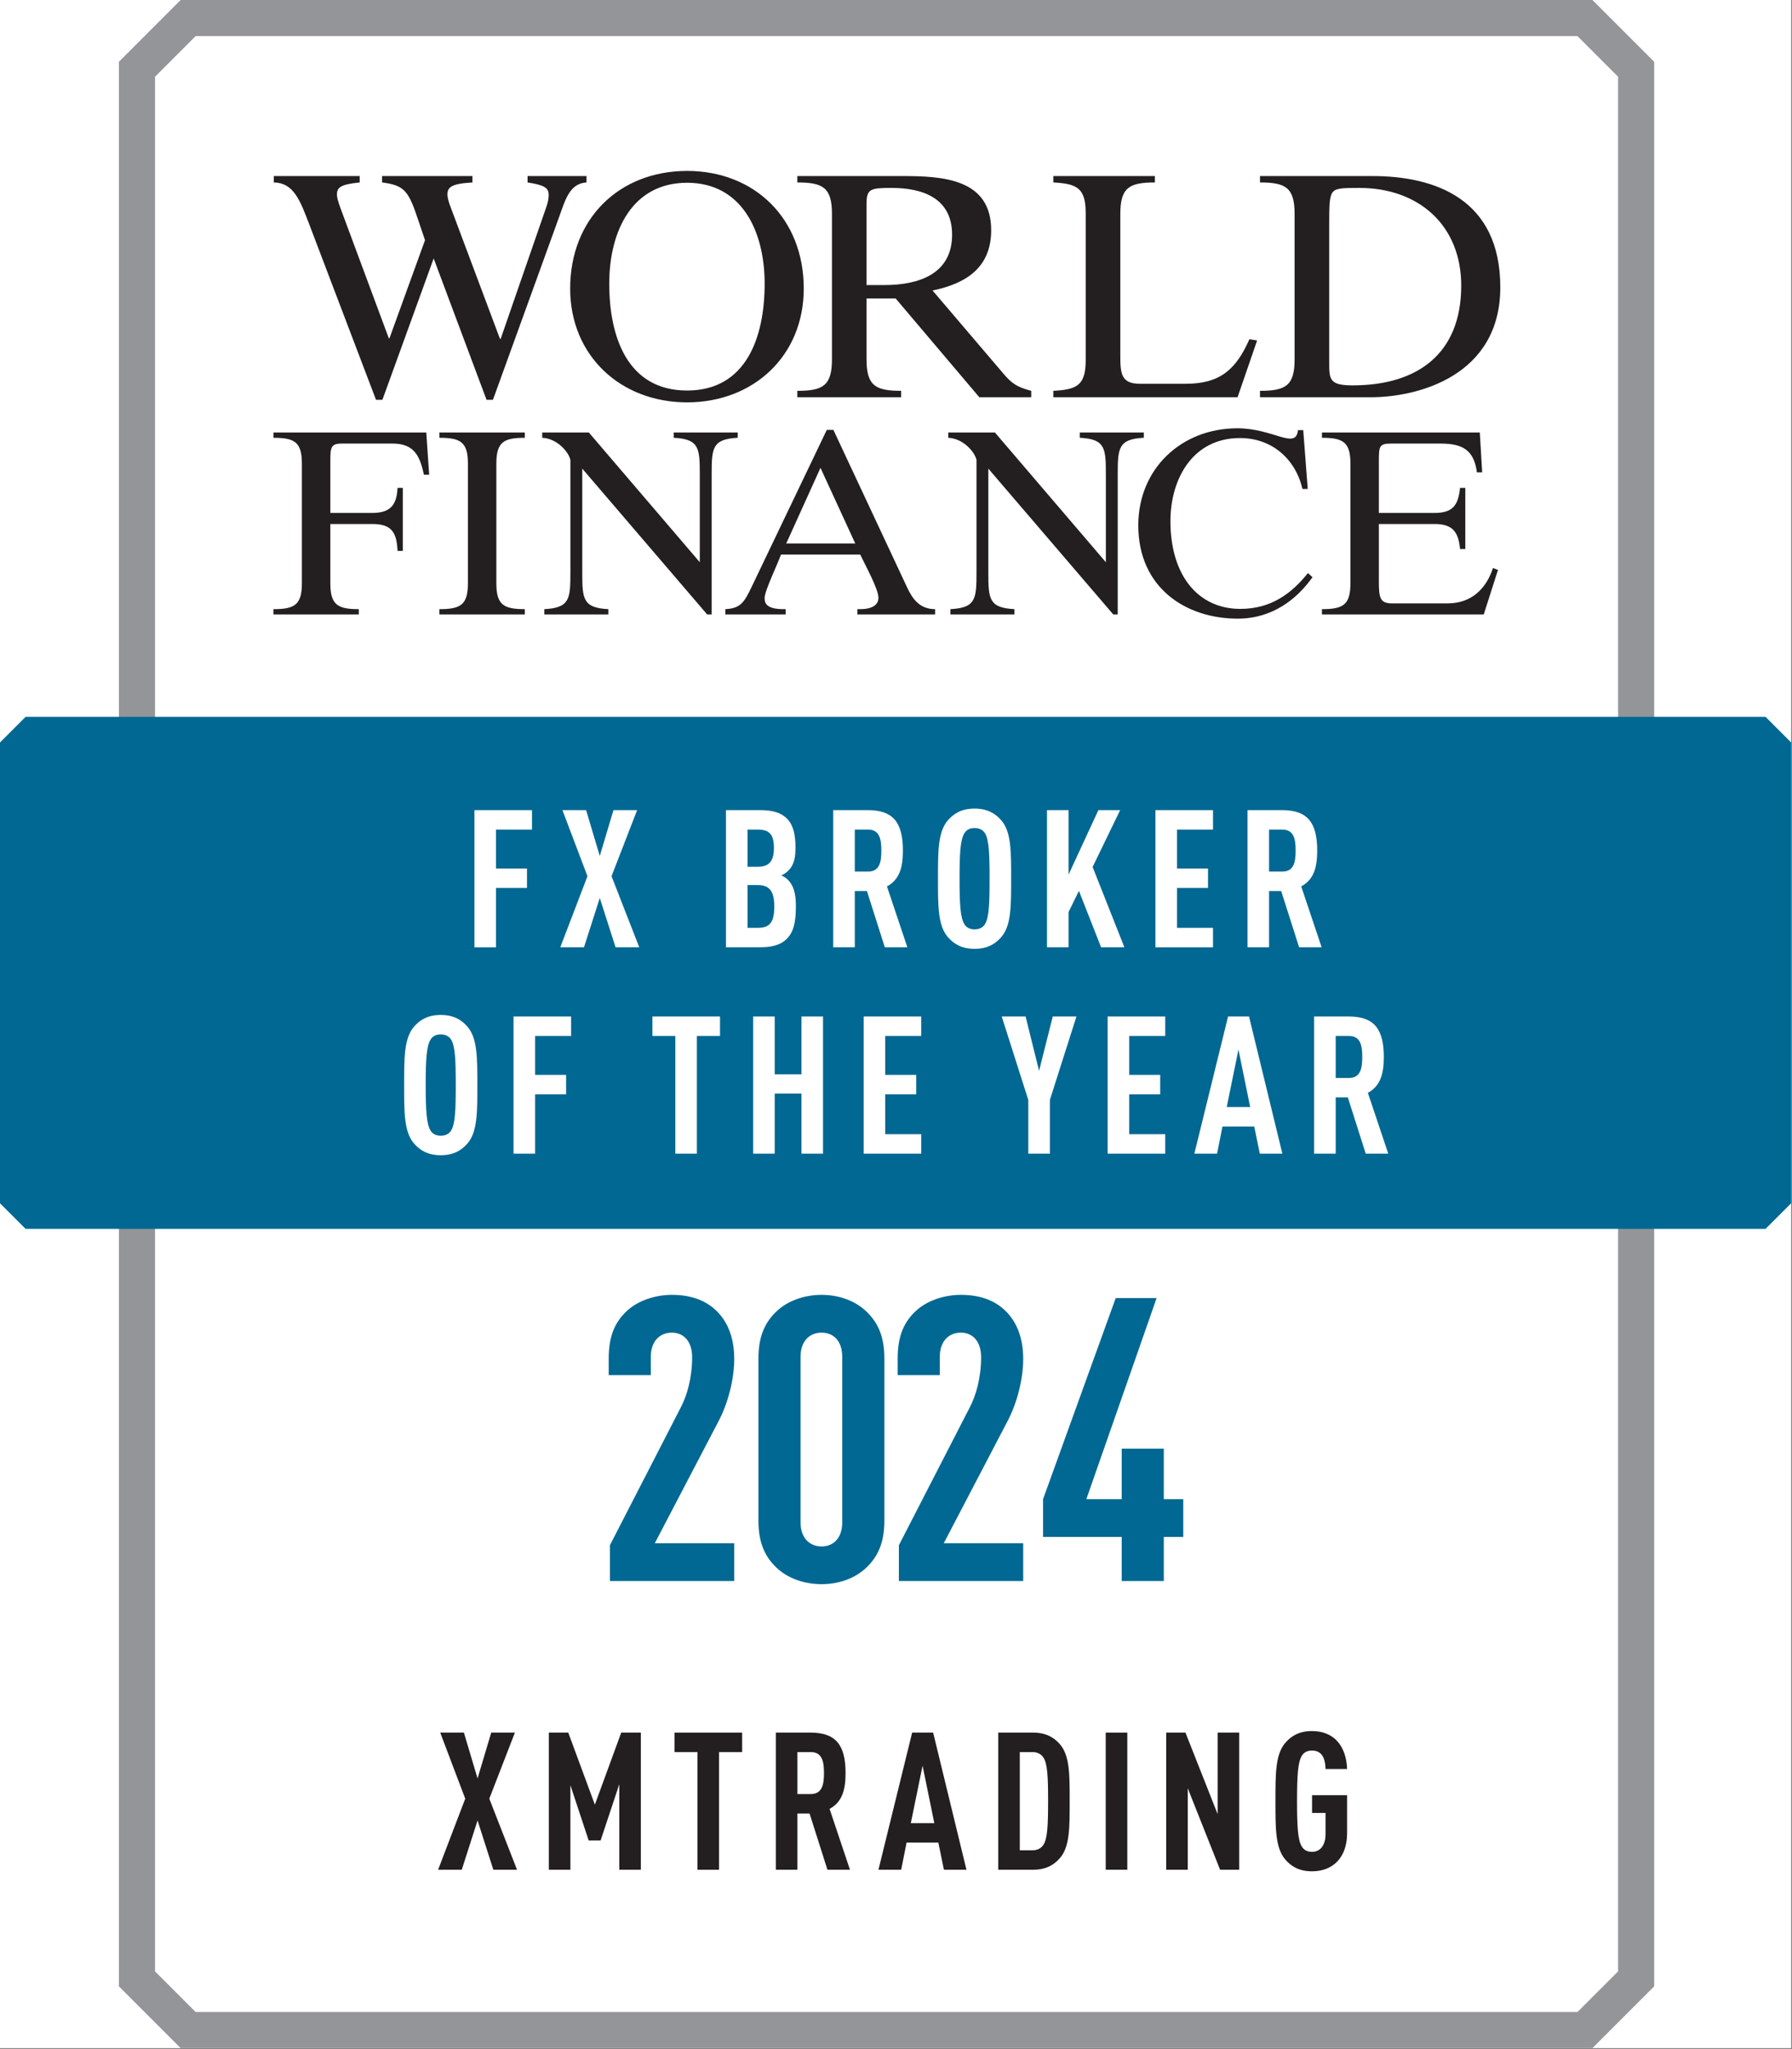 <svg width="63" height="72" viewBox="0 0 63 72" fill="none" xmlns="http://www.w3.org/2000/svg">
<rect x="0" y="0" width="63" height="72" fill="#808080" stroke="none"/>
<g clip-path="url(#clip0_18_730)">
<rect width="62.97" height="71.966" fill="white"/>
<path d="M55.984 71.966H6.351L4.18 69.795V2.171L6.351 0H55.984L58.155 2.171V69.795L55.984 71.966ZM6.877 70.696H55.458L56.886 69.269V2.697L55.458 1.269H6.877L5.45 2.697V69.269L6.877 70.696Z" fill="#939598"/>
<path d="M9.625 6.411C10.324 6.422 10.549 7.031 10.887 7.921L13.219 14.048H13.444L15.246 9.081L17.105 14.048H17.33L19.639 7.673C19.865 7.053 20.011 6.445 20.619 6.411V6.186H18.547V6.411C19.121 6.501 19.29 6.591 19.29 6.851C19.29 6.997 19.256 7.143 19.189 7.324L17.601 11.908H17.578L15.855 7.312C15.764 7.087 15.731 6.929 15.731 6.839C15.731 6.58 15.855 6.456 16.609 6.411V6.186H13.433V6.411C14.244 6.513 14.368 6.726 14.717 7.774L14.942 8.439L13.692 11.886H13.669L11.957 7.279C11.89 7.087 11.845 6.941 11.845 6.839C11.845 6.58 11.98 6.479 12.645 6.411V6.186H9.626L9.625 6.411ZM24.156 13.722C22.061 13.722 21.419 11.84 21.419 9.971C21.419 8.112 22.23 6.422 24.156 6.422C26.071 6.422 26.882 8.112 26.882 9.971C26.882 11.84 26.24 13.722 24.156 13.722ZM24.156 6.006C21.78 6.006 20.045 7.673 20.045 10.14C20.045 12.505 21.825 14.138 24.156 14.138C26.488 14.138 28.257 12.505 28.257 10.14C28.257 7.673 26.522 6.006 24.156 6.006ZM36.254 13.733C35.747 13.598 35.567 13.474 35.263 13.113L32.785 10.207C34.001 9.959 34.846 9.374 34.846 8.089C34.846 6.276 33.134 6.186 31.726 6.186H28.031V6.411C28.932 6.411 29.248 6.591 29.248 7.515V12.629C29.248 13.553 28.932 13.733 28.031 13.733V13.958H31.681V13.733C30.78 13.733 30.464 13.553 30.464 12.629V10.489H31.489L34.429 13.958H36.254V13.733ZM30.464 7.166C30.464 6.636 30.599 6.603 31.343 6.603C32.458 6.603 33.472 6.974 33.472 8.247C33.472 9.622 32.312 10.016 31.095 10.016H30.464V7.166ZM37.031 13.958H43.508L44.195 11.964L43.925 11.919C43.452 12.989 42.889 13.485 41.683 13.485H40.073C39.408 13.485 39.386 13.113 39.386 12.483V7.515C39.386 6.591 39.701 6.411 40.602 6.411V6.186H37.031V6.411C37.865 6.456 38.169 6.603 38.169 7.492V12.652C38.169 13.541 37.865 13.688 37.031 13.733V13.958ZM44.297 13.958H48.194C49.839 13.958 52.745 13.215 52.745 10.094C52.745 6.997 50.458 6.186 48.25 6.186H44.297V6.411C45.198 6.411 45.513 6.591 45.513 7.515V12.629C45.513 13.552 45.198 13.733 44.297 13.733V13.958ZM46.73 7.943C46.73 7.29 46.73 6.952 46.831 6.783C46.932 6.603 47.214 6.603 47.788 6.603C49.872 6.603 51.371 7.909 51.371 10.038C51.371 12.426 49.839 13.541 47.552 13.541C46.73 13.541 46.73 13.328 46.73 12.719V7.943Z" fill="#231F20"/>
<path d="M9.612 21.59H12.614V21.404C11.873 21.404 11.614 21.256 11.614 20.497V18.412H13.087C13.754 18.412 13.948 18.69 13.976 19.357H14.161V17.143H13.976C13.948 17.754 13.717 18.023 13.087 18.023H11.614V16.189C11.614 15.725 11.632 15.586 12.012 15.586H13.809C14.55 15.586 14.764 16.012 14.902 16.68H15.088L14.986 15.197H9.613V15.383C10.354 15.383 10.613 15.531 10.613 16.29V20.497C10.613 21.256 10.354 21.404 9.613 21.404L9.612 21.59ZM15.449 21.59H18.451V21.404C17.709 21.404 17.45 21.256 17.45 20.497V16.29C17.45 15.531 17.709 15.383 18.451 15.383V15.197H15.449V15.383C16.19 15.383 16.45 15.531 16.45 16.29V20.497C16.45 21.256 16.19 21.404 15.449 21.404V21.59ZM19.062 15.382C19.599 15.41 19.998 15.892 20.053 16.161V20.107C20.053 21.043 20.035 21.358 19.136 21.404V21.59H21.387V21.404C20.489 21.358 20.47 21.043 20.47 20.107V16.466L24.861 21.59H25.019V16.679C25.019 15.744 25.037 15.429 25.936 15.382V15.197H23.685V15.382C24.584 15.429 24.602 15.744 24.602 16.679V19.755L20.702 15.197H19.062V15.382ZM28.845 16.439L30.068 19.097H27.641L28.845 16.439ZM25.501 21.59H27.622V21.404H27.548C26.965 21.404 26.881 21.21 26.881 21.015C26.881 20.756 27.353 19.792 27.456 19.487H30.244C30.401 19.829 30.883 20.691 30.883 21.006C30.883 21.182 30.763 21.404 30.235 21.404H30.142V21.59H32.875V21.404C32.328 21.404 32.078 21.043 31.884 20.626L29.299 15.105H29.067L26.436 20.598C26.168 21.163 26.038 21.377 25.501 21.404V21.59ZM33.338 15.382C33.876 15.41 34.274 15.892 34.33 16.161V20.107C34.33 21.043 34.311 21.358 33.412 21.404V21.59H35.664V21.404C34.765 21.358 34.746 21.043 34.746 20.107V16.466L39.138 21.59H39.295V16.679C39.295 15.744 39.314 15.429 40.212 15.382V15.197H37.961V15.382C38.86 15.429 38.878 15.744 38.878 16.679V19.755L34.978 15.197H33.338V15.382ZM45.817 15.114H45.632C45.558 15.818 44.771 15.049 43.501 15.049C41.537 15.049 40.018 16.466 40.018 18.458C40.018 20.645 41.676 21.738 43.52 21.738C44.168 21.738 45.243 21.534 46.142 20.283L45.984 20.135C45.401 20.858 44.687 21.395 43.603 21.395C42.13 21.395 41.148 20.228 41.148 18.31C41.148 16.846 41.917 15.392 43.594 15.392C44.706 15.392 45.539 16.114 45.79 17.18H45.975L45.817 15.114ZM46.475 21.59H52.163L52.664 20.024L52.488 19.959C52.247 20.691 51.728 21.201 50.894 21.201H48.939C48.513 21.201 48.476 21.006 48.476 20.422V18.412H50.431C51.061 18.412 51.274 18.681 51.33 19.292H51.515V17.143H51.33C51.265 17.763 51.07 18.023 50.431 18.023H48.476V16.235C48.476 15.697 48.476 15.586 48.893 15.586H50.653C51.422 15.586 51.821 15.818 51.922 16.596H52.108L52.024 15.197H46.475V15.383C47.216 15.383 47.476 15.531 47.476 16.29V20.497C47.476 21.256 47.216 21.404 46.475 21.404V21.59Z" fill="#231F20"/>
<path d="M17.344 65.698L16.789 63.966L16.234 65.698H15.402L16.356 63.201L15.476 60.879H16.309L16.789 62.49L17.27 60.879H18.102L17.202 63.201L18.177 65.698H17.344Z" fill="#231F20"/>
<path d="M21.772 65.698V62.693L21.115 64.67H20.696L20.053 62.727V65.698H19.295V60.879H19.978L20.913 63.411L21.84 60.879H22.53V65.698H21.772H21.772Z" fill="#231F20"/>
<path d="M25.279 61.563V65.699H24.521V61.563H23.715V60.879H26.091V61.563H25.279Z" fill="#231F20"/>
<path d="M29.09 65.698L28.461 63.722H28.034V65.698H27.276V60.879H28.495C29.375 60.879 29.727 61.305 29.727 62.3C29.727 62.896 29.605 63.322 29.165 63.559L29.882 65.698H29.09L29.09 65.698ZM28.501 61.563H28.034V63.038H28.501C28.907 63.038 28.968 62.7 28.968 62.301C28.968 61.901 28.907 61.563 28.501 61.563V61.563Z" fill="#231F20"/>
<path d="M33.185 65.698L32.989 64.744H31.872L31.682 65.698H30.883L32.068 60.879H32.806L33.977 65.698H33.185H33.185ZM32.434 62.043L32.021 64.061H32.847L32.434 62.043Z" fill="#231F20"/>
<path d="M37.254 65.299C37.057 65.522 36.78 65.698 36.319 65.698H35.094V60.879H36.319C36.78 60.879 37.057 61.055 37.254 61.278C37.612 61.678 37.606 62.361 37.606 63.289C37.606 64.216 37.612 64.9 37.254 65.299ZM36.685 61.759C36.611 61.644 36.482 61.563 36.299 61.563H35.852V65.015H36.299C36.482 65.015 36.611 64.934 36.685 64.819C36.827 64.595 36.847 64.121 36.847 63.282C36.847 62.443 36.827 61.982 36.685 61.759Z" fill="#231F20"/>
<path d="M38.873 65.698V60.879H39.632V65.698H38.873Z" fill="#231F20"/>
<path d="M42.894 65.698L41.757 62.835V65.698H40.999V60.879H41.676L42.807 63.742V60.879H43.565V65.698H42.894Z" fill="#231F20"/>
<path d="M46.127 65.753C45.666 65.753 45.396 65.577 45.193 65.347C44.834 64.941 44.84 64.237 44.84 63.289C44.84 62.342 44.834 61.637 45.193 61.231C45.395 61.001 45.666 60.825 46.127 60.825C46.499 60.825 46.783 60.947 46.986 61.15C47.223 61.394 47.345 61.746 47.359 62.159H46.601C46.594 61.888 46.533 61.509 46.127 61.509C45.944 61.509 45.836 61.583 45.768 61.692C45.626 61.922 45.599 62.409 45.599 63.289C45.599 64.169 45.626 64.656 45.768 64.886C45.836 64.995 45.944 65.069 46.127 65.069C46.452 65.069 46.601 64.785 46.601 64.453V63.702H46.127V63.079H47.359V64.412C47.359 65.286 46.844 65.753 46.127 65.753Z" fill="#231F20"/>
<path d="M21.442 55.553V54.296L23.928 49.464C24.151 49.045 24.333 48.417 24.333 47.691C24.333 47.118 24.025 46.825 23.62 46.825C23.215 46.825 22.88 47.104 22.88 47.677V48.319H21.4V47.733C21.4 46.937 21.624 46.462 22.015 46.085C22.405 45.708 23.02 45.498 23.62 45.498C24.221 45.498 24.752 45.652 25.156 46.029C25.547 46.392 25.813 46.951 25.813 47.747C25.813 48.473 25.589 49.31 25.268 49.925L23.02 54.226H25.813V55.553H21.442V55.553Z" fill="#006892"/>
<path d="M30.462 55.078C30.071 55.455 29.499 55.664 28.884 55.664C28.27 55.664 27.683 55.455 27.292 55.078C26.901 54.701 26.664 54.226 26.664 53.43V47.733C26.664 46.937 26.901 46.462 27.292 46.085C27.683 45.708 28.27 45.498 28.884 45.498C29.499 45.498 30.071 45.708 30.462 46.085C30.853 46.462 31.091 46.937 31.091 47.733V53.43C31.091 54.226 30.853 54.701 30.462 55.078ZM29.61 47.677C29.61 47.104 29.289 46.825 28.884 46.825C28.479 46.825 28.144 47.104 28.144 47.677V53.486C28.144 54.059 28.479 54.338 28.884 54.338C29.289 54.338 29.61 54.059 29.61 53.486V47.677Z" fill="#006892"/>
<path d="M31.601 55.553V54.296L34.087 49.464C34.31 49.045 34.492 48.417 34.492 47.691C34.492 47.118 34.185 46.825 33.78 46.825C33.375 46.825 33.04 47.104 33.04 47.677V48.319H31.559V47.733C31.559 46.937 31.783 46.462 32.174 46.085C32.565 45.708 33.179 45.498 33.78 45.498C34.38 45.498 34.911 45.652 35.316 46.029C35.707 46.392 35.972 46.951 35.972 47.747C35.972 48.473 35.749 49.31 35.427 49.925L33.179 54.226H35.972V55.553H31.601L31.601 55.553Z" fill="#006892"/>
<path d="M40.915 54.003V55.553H39.435V54.003H36.67V52.676L39.225 45.61H40.663L38.192 52.676H39.435V50.903H40.915V52.676H41.599V54.003H40.915Z" fill="#006892"/>
<path d="M0.9 25.188L0 26.088V42.28L0.9 43.179H62.07L62.97 42.28V26.088L62.07 25.188H0.9Z" fill="#006892"/>
<path d="M17.437 29.15V30.517H18.527V31.201H17.437V33.286H16.679V28.466H18.703V29.15L17.437 29.15Z" fill="white"/>
<path d="M21.641 33.285L21.086 31.553L20.531 33.285H19.698L20.653 30.788L19.773 28.466H20.605L21.086 30.077L21.567 28.466H22.399L21.499 30.788L22.474 33.285H21.641Z" fill="white"/>
<path d="M27.668 32.981C27.465 33.191 27.167 33.285 26.72 33.285H25.522V28.466H26.727C27.174 28.466 27.465 28.561 27.668 28.764C27.885 28.987 27.966 29.305 27.966 29.779C27.966 30.104 27.932 30.375 27.715 30.591C27.641 30.666 27.56 30.72 27.465 30.761C27.567 30.801 27.655 30.862 27.722 30.937C27.959 31.194 27.98 31.559 27.98 31.857C27.98 32.406 27.898 32.744 27.668 32.981L27.668 32.981ZM26.639 29.15H26.28V30.456H26.639C27.038 30.456 27.208 30.26 27.208 29.799C27.208 29.312 27.045 29.15 26.639 29.15ZM26.646 31.099H26.28V32.602H26.646C27.059 32.602 27.221 32.412 27.221 31.85C27.221 31.316 27.052 31.099 26.646 31.099Z" fill="white"/>
<path d="M31.107 33.285L30.478 31.309H30.051V33.285H29.293V28.466H30.512C31.392 28.466 31.743 28.892 31.743 29.887C31.743 30.483 31.622 30.91 31.182 31.146L31.899 33.285H31.107ZM30.518 29.15H30.051V30.625H30.518C30.924 30.625 30.985 30.287 30.985 29.887C30.985 29.488 30.924 29.15 30.518 29.15Z" fill="white"/>
<path d="M35.196 32.933C34.993 33.164 34.722 33.339 34.262 33.339C33.802 33.339 33.531 33.163 33.328 32.933C32.969 32.527 32.976 31.823 32.976 30.876C32.976 29.928 32.969 29.224 33.328 28.818C33.531 28.588 33.802 28.412 34.262 28.412C34.722 28.412 34.993 28.588 35.196 28.818C35.555 29.224 35.548 29.928 35.548 30.876C35.548 31.823 35.555 32.527 35.196 32.933ZM34.628 29.278C34.56 29.17 34.445 29.095 34.262 29.095C34.079 29.095 33.971 29.17 33.904 29.278C33.761 29.508 33.734 29.996 33.734 30.876C33.734 31.756 33.761 32.243 33.904 32.473C33.971 32.581 34.079 32.656 34.262 32.656C34.445 32.656 34.56 32.581 34.628 32.473C34.77 32.243 34.79 31.756 34.79 30.876C34.79 29.996 34.77 29.508 34.628 29.278Z" fill="white"/>
<path d="M38.71 33.285L37.931 31.302L37.566 32.047V33.285H36.808V28.466H37.566V30.733L38.615 28.466H39.38L38.412 30.463L39.529 33.285H38.71Z" fill="white"/>
<path d="M40.621 33.285V28.466H42.645V29.15H41.38V30.517H42.469V31.201H41.38V32.602H42.645V33.286H40.621V33.285Z" fill="white"/>
<path d="M45.672 33.285L45.042 31.309H44.616V33.285H43.858V28.466H45.076C45.956 28.466 46.308 28.892 46.308 29.887C46.308 30.483 46.186 30.91 45.746 31.146L46.464 33.285H45.672H45.672ZM45.083 29.15H44.616V30.625H45.083C45.489 30.625 45.55 30.287 45.55 29.887C45.55 29.488 45.489 29.15 45.083 29.15Z" fill="white"/>
<path d="M16.429 40.185C16.226 40.415 15.955 40.591 15.495 40.591C15.034 40.591 14.764 40.415 14.56 40.185C14.202 39.779 14.208 39.075 14.208 38.127C14.208 37.18 14.202 36.475 14.56 36.069C14.764 35.839 15.034 35.663 15.495 35.663C15.955 35.663 16.226 35.839 16.429 36.069C16.788 36.475 16.781 37.179 16.781 38.127C16.781 39.075 16.788 39.779 16.429 40.185ZM15.86 36.53C15.792 36.421 15.677 36.347 15.494 36.347C15.312 36.347 15.203 36.421 15.136 36.53C14.993 36.76 14.966 37.247 14.966 38.127C14.966 39.007 14.993 39.494 15.136 39.724C15.203 39.833 15.312 39.907 15.494 39.907C15.677 39.907 15.792 39.833 15.86 39.724C16.002 39.494 16.023 39.007 16.023 38.127C16.023 37.247 16.002 36.76 15.86 36.53Z" fill="white"/>
<path d="M18.812 36.401V37.768H19.902V38.452H18.812V40.537H18.054V35.717H20.078V36.401H18.812Z" fill="white"/>
<path d="M24.5 36.401V40.537H23.742V36.401H22.937V35.717H25.313V36.401H24.5H24.5Z" fill="white"/>
<path d="M28.177 40.537V38.425H27.236V40.537H26.478V35.717H27.236V37.748H28.177V35.717H28.935V40.537H28.177Z" fill="white"/>
<path d="M30.363 40.537V35.717H32.387V36.401H31.121V37.768H32.211V38.452H31.121V39.853H32.387V40.537H30.363Z" fill="white"/>
<path d="M36.91 38.648V40.537H36.151V38.648L35.217 35.717H36.056L36.53 37.626L37.011 35.717H37.844L36.91 38.648Z" fill="white"/>
<path d="M38.941 40.537V35.717H40.965V36.401H39.699V37.768H40.788V38.452H39.699V39.853H40.965V40.537H38.941Z" fill="white"/>
<path d="M44.291 40.537L44.094 39.582H42.977L42.788 40.537H41.989L43.174 35.717H43.911L45.083 40.537H44.291ZM43.539 36.882L43.127 38.899H43.952L43.54 36.882H43.539Z" fill="white"/>
<path d="M48.014 40.537L47.385 38.56H46.958V40.537H46.2V35.717H47.419C48.298 35.717 48.65 36.144 48.65 37.139C48.65 37.734 48.529 38.161 48.089 38.398L48.806 40.537H48.014ZM47.425 36.401H46.958V37.877H47.425C47.831 37.877 47.892 37.538 47.892 37.139C47.892 36.74 47.832 36.401 47.425 36.401V36.401Z" fill="white"/>
</g>
<defs>
<clipPath id="clip0_18_730">
<rect width="62.97" height="71.966" fill="white"/>
</clipPath>
</defs>
</svg>
